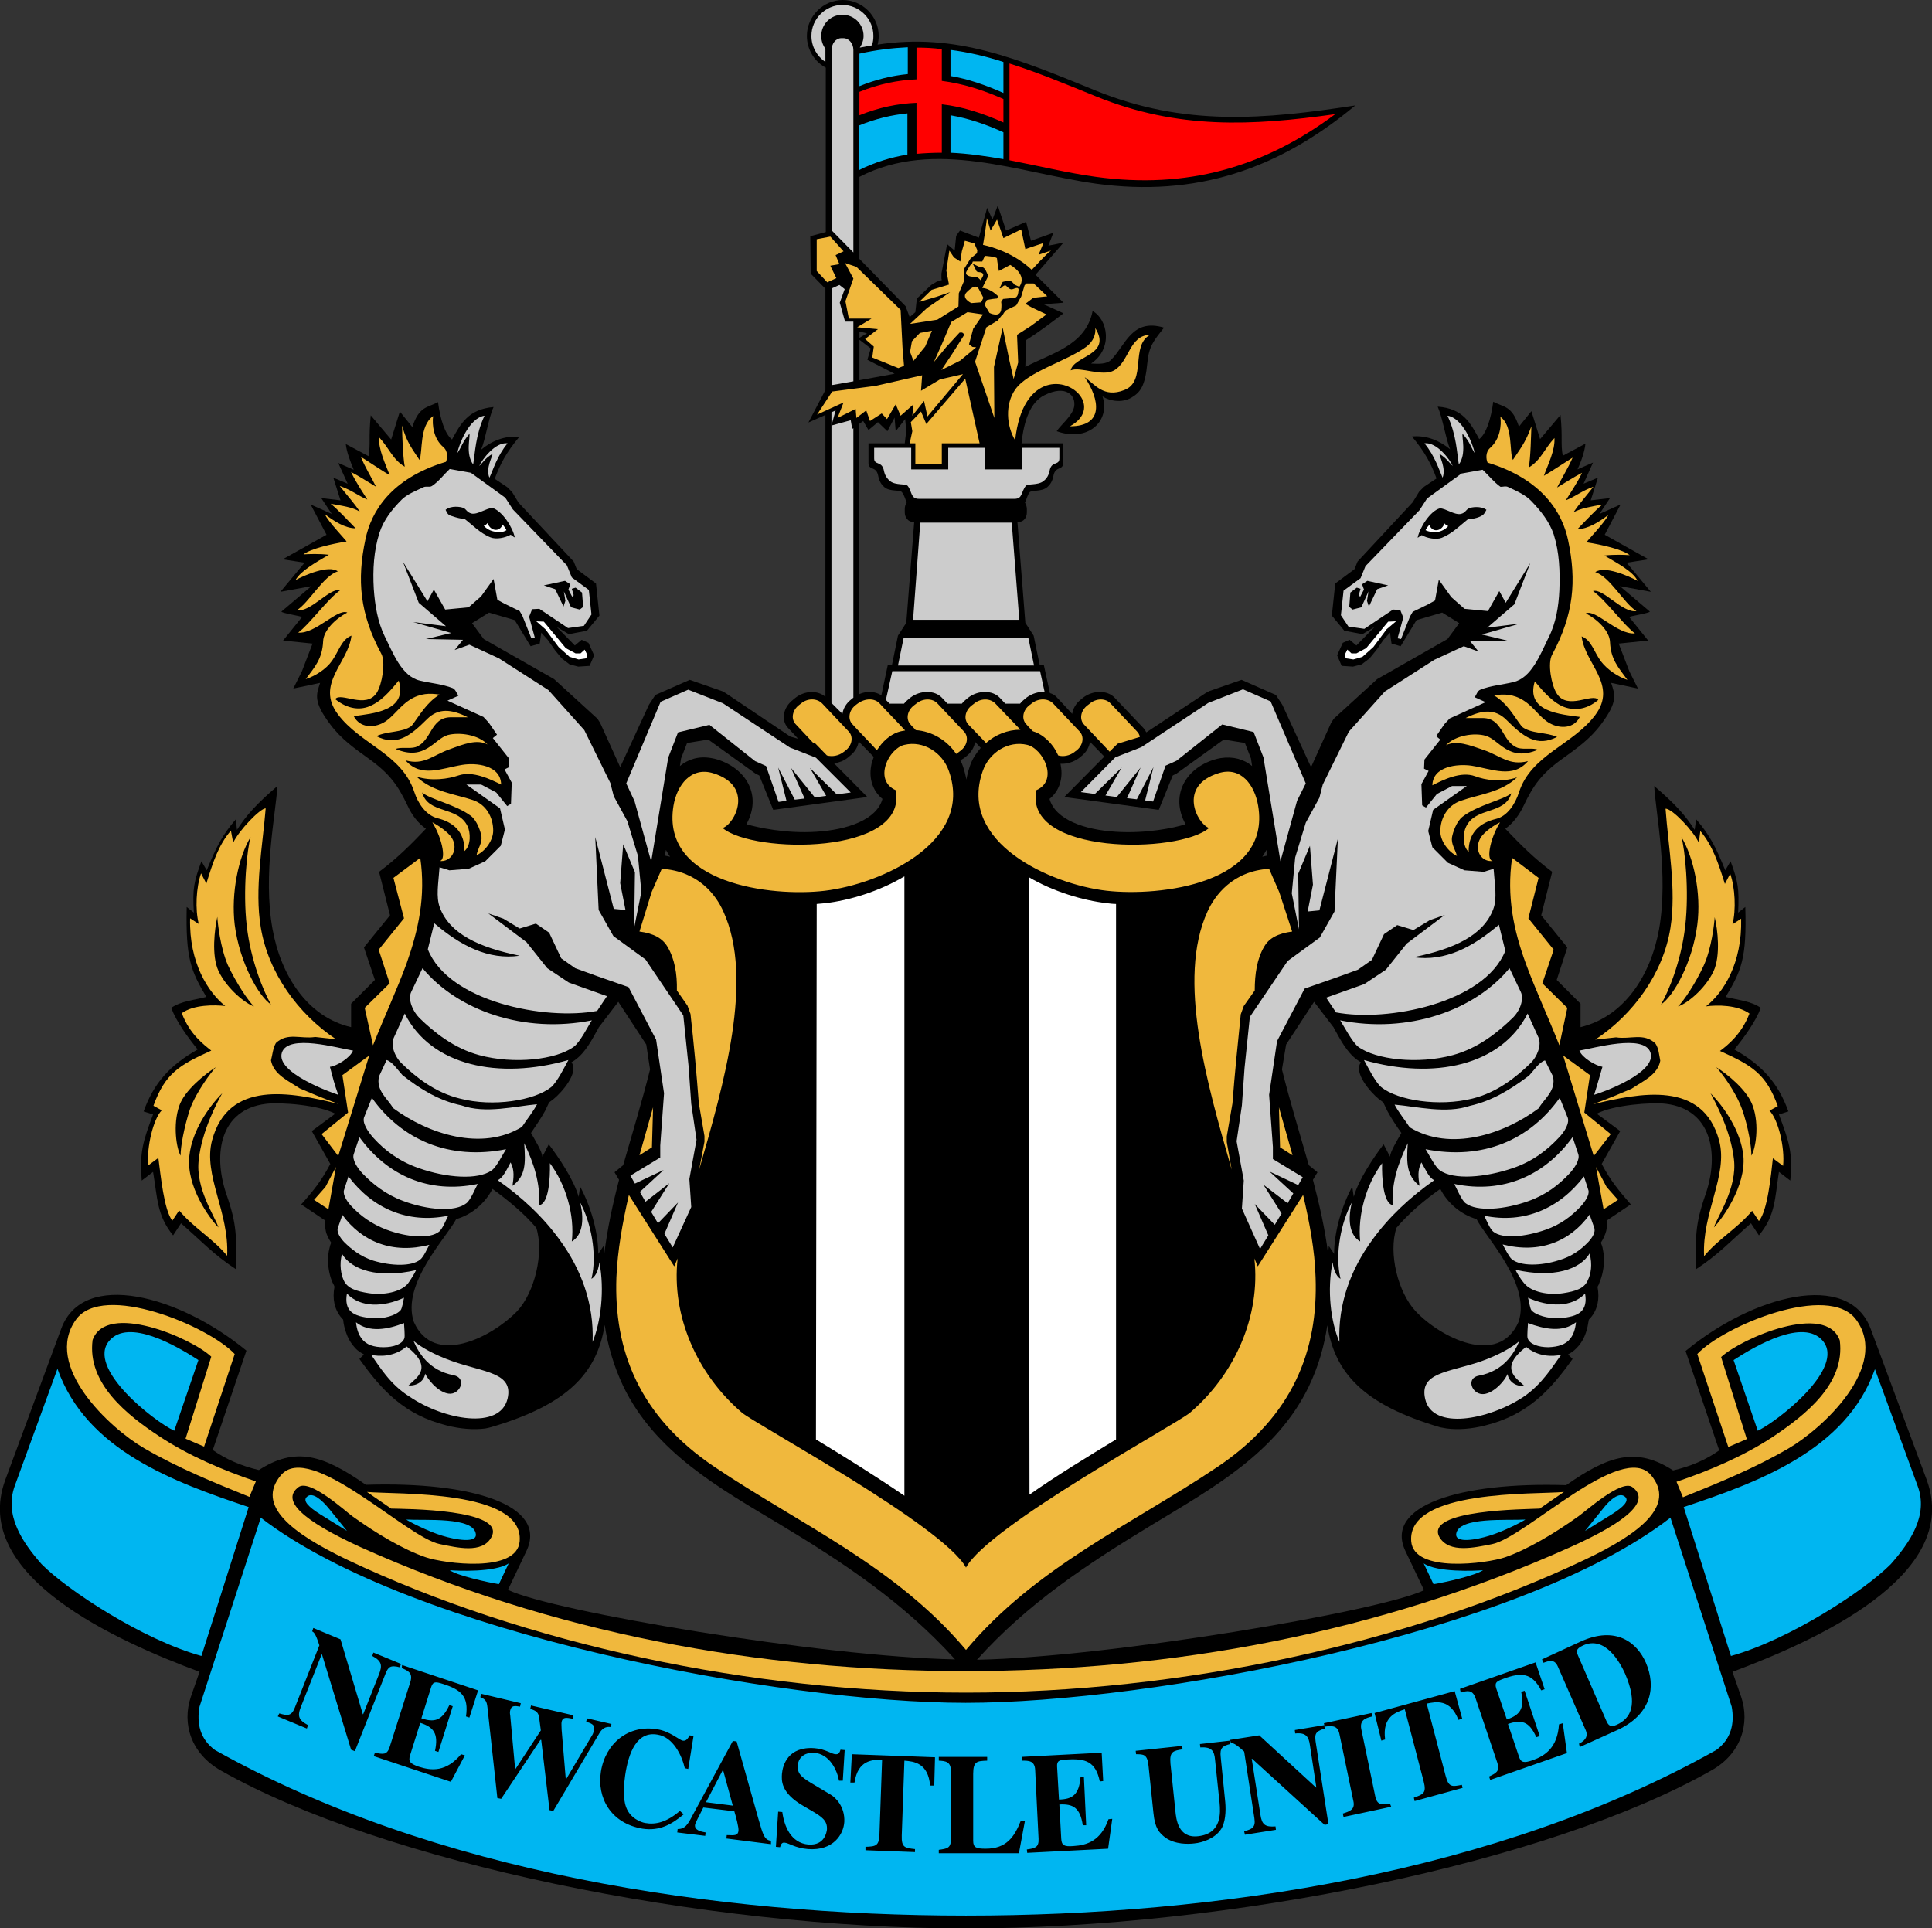 <?xml version="1.0" encoding="utf-8"?>
<!-- Generator: Adobe Illustrator 27.5.0, SVG Export Plug-In . SVG Version: 6.00 Build 0)  -->
<svg version="1.0" id="katman_1" xmlns="http://www.w3.org/2000/svg" xmlns:xlink="http://www.w3.org/1999/xlink" x="0px" y="0px"
	 viewBox="0 0 511.2 510.2" style="enable-background:new 0 0 511.2 510.2;" xml:space="preserve">
<rect x="0" y="0" width="511.2" height="510.2" fill="#333333" stroke="none"/>
<style type="text/css">
	.st0{fill-rule:evenodd;clip-rule:evenodd;}
	.st1{fill-rule:evenodd;clip-rule:evenodd;fill:#CCCCCC;}
	.st2{fill-rule:evenodd;clip-rule:evenodd;fill:#FFFFFF;}
	.st3{fill-rule:evenodd;clip-rule:evenodd;fill:#00B6F1;}
	.st4{fill-rule:evenodd;clip-rule:evenodd;fill:#F0B83D;}
	.st5{fill-rule:evenodd;clip-rule:evenodd;fill:#FF0000;}
</style>
<g>
	<path class="st0" d="M130.1,377.6c20.3-6,27.9-14.4,29.9-27c0.8,5.4,2.4,10.9,4.9,16.2c8.5,17.6,25.5,27,41.5,36.6
		c17.3,10.4,32.8,20.8,46.3,35.7c-35.4-0.7-106.6-12.7-118.3-18.4l4.9-10.3c5.7-12-14.1-18.4-42.5-17.5c-11.4-8-18.7-10.1-28.3-3.9
		c-4.7-1.1-8.8-2.9-12.2-5.3l8.9-26.3c-17.6-14.5-43.2-21.6-49-5.8L1.4,391.6c-9.4,25.6,30,42.8,51.4,50.8l-2.3,6.6
		c-2.4,7.1,0,15,7.9,19.5c42.8,24.3,127.4,41.8,197.2,41.8c69.8,0,154.4-17.5,197.2-41.8c7.9-4.4,10.3-12.4,7.9-19.5l-2.3-6.6
		c21.3-8,60.8-25.2,51.4-50.8L495,351.7c-5.8-15.8-31.4-8.8-49,5.8l8.9,26.3c-3.4,2.4-7.4,4.2-12.2,5.3c-9.6-6.2-16.9-4.1-28.3,3.9
		c-28.4-0.9-48.3,5.5-42.5,17.5l4.9,10.3c-11.8,5.6-83,17.7-118.3,18.4c13.4-14.9,29-25.2,46.3-35.7c16-9.7,33-19,41.5-36.6
		c2.6-5.4,4.1-10.8,4.9-16.2c2,12.6,9.5,21,29.9,27h0c0,0,0,0,0,0c0.5,0.1,1.1,0.2,1.7,0.3c3.1,0.4,6.7,0.1,10.2-0.8
		c11.2-2.8,17.2-9.3,23.1-17.6l-1.2-1.2c1.3-0.7,2-1.3,3-2.5l0,0c0.7-0.9,1.3-2,1.7-3.2c0.4-1.1,0.6-2.3,0.8-3.5
		c1.2-1.2,1.9-2.5,2.3-4.2c0.3-1.4,0.3-2.8,0-4.5c0.2-0.3,0.4-0.7,0.5-1.1l0,0c0.7-1.6,1.3-4,1.2-6.7c0-0.4-0.1-0.9-0.2-1.6
		c-0.1-0.6-0.2-1.2-0.4-1.7l-0.1-0.2h0c0,0,0,0,0,0l-0.1-0.4c0.6-0.9,1.1-2,1.4-3.1v0c0.1-0.6,0.2-1.1,0.2-1.6c0-0.4,0-0.7-0.1-1.1
		l6.4-4.3c-3.3-3.8-5.3-6.2-7.7-10.7l4.9-8.7l-6.2-4.6c4.3-2.3,14.5-3.1,18.4-2.6c11.9,1.5,14.1,13.1,10.4,23.9
		c-2.9,8.3-2.6,11.3-2.6,19.9c6.1-4,9.1-7.4,14.6-12.2l2.1,3.2c4.4-5.3,4.2-9.7,5.3-16.8l3,2.3c0.7-7.5-0.3-10.2-3-17.5l2.5-0.8
		c-2.7-7.5-6.9-12.2-14.3-16.4c2.6-3.2,5.6-7.3,7-11c-2.5-1.8-6.2-2.1-9.3-2.9c4.2-7,5.6-10.2,5.2-23.8l-1.9,1.5
		c0.3-6.3,0-8.2-2-13.6l-1.4,2.4c-2.5-6.1-4-9.2-7.7-13.5l-0.4,2.8c-2.4-3.8-5.3-7-10.7-11.6c0.4,7.2,3.8,23.4,1.3,37.8
		c-2.2,12.3-9.2,23.2-20.8,26l0-6.2l-6.3-6.3l2.8-8.6l-6.9-8.5l2.9-11.5c-4.7-3.5-8.4-7.2-12.4-11.4c2.1-1.5,3.7-3.7,4.8-6
		c2.6-5.5,4.8-8.6,10.4-12.6c3.6-2.6,7.2-5.1,10.1-9c4.6-6.1,3.7-7.9,2.7-11l7.1,1.5l-2.3-4.6l-2.8-7.3l7.8-0.8l-5-6.2
		c-0.3-0.2,5.8-1.1,5.4-1.5l-7.9-6.7l8.2,1.5l-6.4-7.7l5.8-0.9l-11.6-6.5l4.2-8l-5.6,2.5l2.8-4.2l-5.1,0.6l1.9-6l-3.8,1.6l2.5-5.6
		l-4.1,1.8c0.9-1.9,1.9-4.7,2.1-6.8l-6,3.2c-0.6-3.1,0-4.8-0.6-10.8l-5.4,6.4l-2.3-7.4l-3.3,4.1c-1.8-5.6-4-5.1-6.8-6.6
		c-0.6,4.7-1.9,8.5-3.7,9.9c-2.3-4.2-4.2-8.1-11-8.6c1.3,2.9,2.1,8.4,3.3,11.3c-2.6-2.2-6.2-3.8-10.1-3.4c3.5,4.2,5.1,7.3,6.5,11.1
		l-3.3,2.2l-1.3,1.3l-1.7,2.8l-14.6,15.7l-0.8,2l-5.1,3.8l-0.9,8.5l3.3,4l4.8,0.9l3.2-1.9l-4.8,4.9l-1.8-1.5l-1.8,0.8l-1.5,3.3
		l1.2,2.8l3,0.2l2.3-0.6l2.1-1.6l1.8-2.2l1.8-2.6l1.8-2l0.2,1.6l0.2,1.3l2.4,0.7l4.2-6.9l6.8-2l4.5,2.8l-3.1,4.2l-18.6,10.6
		l-11.5,10.5l-0.7,1.1l-5.3,11.7l-7.6-16.5l-1.7-2.6l-9.1-4l-8.6,3l-0.9,0.5l-15.7,10.4c-0.2-0.4-0.4-0.8-0.8-1.2l-7.6-8
		c-1.9-2-5.7-2-8.3,0l-0.6,0.5c-1.3,1-2.1,2.4-2.3,3.8l-4-4.3c-0.5-0.6-1.2-1-1.9-1.2l-1.6-7.4h-1.1l-1.6-7.8l-2.2-3.4l-2.1-26.7
		h0.4c1.2,0,2.1-1.1,2.1-2.5v-0.9c0-0.6-0.2-1.2-0.5-1.7c0.4-0.7,0.5-1.7,1.2-2.7c0.5-0.7,3.2-0.1,4.7-1.4c1.3-1.1,1.5-2.4,1.7-3.3
		c0.6-2.3,2.5-1.1,2.5-3.1v-5.2h-11c0.6-6.1,2.4-10.9,6-12.7c5.7-2.9,8.5,0,7.9,3.1c-0.5,2.4-3.6,4.8-4.6,6.4
		c8.3,3,14.3-2.7,12.1-9.3c0.3,0.5,4.3,2.4,7.7,0.4c2.3-1.4,3.6-2.9,4.2-9.3c0.4-4.3,1.7-5.8,4.4-9.2c-8.6-2.6-10.2,4.8-14.1,8.6
		c-1.2,1.1-3.2,1-5.2,0.9c5.9-4,4.4-11.7,0.4-13.9c-1.8,9.2-11.1,11.2-17.8,14.8l0.2-7.1c3.9-2.5,6.2-4.3,9.9-7.1l-5.3-2.4l5.3-0.4
		l-7.4-7.4l7.4-8.5l-4,0.8l1.3-3.4l-5.9,2.1l-1.3-5l-5.3,2.3l-2.2-6.6l-1.4,3.7l-1.4-3.1l-2.2,7.9L254,61l-1,1.4l-0.4,3.9l-2-1.7
		l-1.5,7.8l0,1.3l0.1,0.4l-1.3,0.4l-1.5,0.9l-3.8,3.6l-0.4,3.6l-1.5,1.3l-1.1-2.9l-12.2-12.5V46.8c19.9-10.3,42.5-1,62.6,1.8
		c26.3,3.6,48.2-3.7,68.6-20.7c-24.1,3.7-45.2,5.6-68.6-3.9c-20.6-8.4-37.1-15.4-57.8-12.2c0.2-0.7,0.3-1.5,0.3-2.3
		c0-5.2-4.3-9.5-9.5-9.5c-5.2,0-9.5,4.3-9.5,9.5c0,3.6,2,6.8,5,8.4v43.5l-4.1,1.1l0.1,9.9l3.9,4v26.8l-4.5,8.6l4.5-2v74.6
		c-2-1.8-5.5-1.7-8,0.3l-0.6,0.5c-2.6,2-3.2,5.4-1.3,7.4l2.7,2.9l-2.1-0.6L192,183.4l-0.9-0.5l-8.6-3l-9.1,4l-1.7,2.6l-7.6,16.5
		l-5.3-11.7l-0.7-1.1l-11.5-10.5l-18.6-10.6l-3.1-4.2l4.5-2.8l6.8,2l4.2,6.9l2.4-0.7l0.2-1.3l0.2-1.6l1.8,2l1.8,2.6l1.8,2.2l2.1,1.6
		l2.3,0.6l3-0.2l1.2-2.8l-1.5-3.3l-1.8-0.8l-1.8,1.5l-4.8-4.9l3.2,1.9l4.8-0.9l3.3-4l-0.9-8.5l-5.1-3.8l-0.8-2L137.2,133l-1.7-2.8
		l-1.3-1.3l-3.3-2.2c1.4-3.8,3-6.9,6.5-11.1c-3.9-0.4-7.5,1.2-10.1,3.4c1.2-2.9,2-8.5,3.3-11.3c-6.7,0.6-8.7,4.4-11,8.6
		c-1.8-1.4-3.1-5.2-3.7-9.9c-2.7,1.5-5,1-6.8,6.6l-3.3-4.1l-2.3,7.4l-5.4-6.4c-0.6,6,0,7.7-0.6,10.8l-6-3.2c0.2,2.1,1.3,4.9,2.1,6.8
		l-4.1-1.8L92,128l-3.8-1.6l1.9,6l-5.1-0.6l2.8,4.2l-5.6-2.5l4.2,8L74.8,148l5.8,0.9l-6.4,7.7l8.2-1.5l-7.9,6.7
		c-0.4,0.4,5.7,1.3,5.4,1.5l-5,6.2l7.8,0.8l-2.8,7.3l-2.3,4.6l7.1-1.5c-1,3.1-1.9,4.9,2.7,11c2.9,3.9,6.5,6.4,10.1,9
		c5.6,4,7.8,7.1,10.4,12.6c1.1,2.4,2.7,4.5,4.8,6c-4,4.2-7.7,7.9-12.4,11.4l2.9,11.5l-6.9,8.5l2.9,8.6l-6.3,6.3l0,6.2
		c-11.6-2.7-18.6-13.7-20.8-26c-2.6-14.4,0.9-30.6,1.3-37.8c-5.4,4.6-8.3,7.8-10.7,11.6l-0.3-2.8c-3.7,4.3-5.2,7.4-7.7,13.5
		l-1.4-2.4c-2,5.4-2.4,7.3-2,13.6l-1.9-1.5c-0.3,13.6,1.1,16.9,5.2,23.8c-3,0.8-6.8,1.1-9.3,2.9c1.4,3.7,4.4,7.8,7,11
		c-7.4,4.2-11.6,8.9-14.3,16.4l2.5,0.8c-2.7,7.2-3.6,10-3,17.5l3-2.3c1.2,7.1,1,11.5,5.3,16.8l2.1-3.2c5.5,4.8,8.5,8.2,14.6,12.2
		c0-8.6,0.3-11.6-2.6-19.9c-3.7-10.9-1.5-22.4,10.4-23.9c3.9-0.5,14.1,0.3,18.4,2.6l-6.2,4.6l4.9,8.7c-2.4,4.5-4.3,6.9-7.7,10.7
		l6.4,4.3c-0.1,0.4-0.1,0.7-0.1,1.1c0,0.5,0.1,1,0.2,1.6v0c0.2,1.1,0.8,2.1,1.4,3.1l-0.1,0.4c0,0,0,0,0,0h0l-0.1,0.2
		c-0.1,0.5-0.3,1.1-0.4,1.7c-0.1,0.7-0.2,1.3-0.2,1.6h0c-0.1,2.7,0.5,5.2,1.2,6.7l0,0c0.2,0.4,0.4,0.7,0.5,1.1
		c-0.3,1.6-0.3,3.1,0,4.5c0.4,1.7,1.2,3.1,2.3,4.2c0.1,1.2,0.4,2.4,0.8,3.5c0.4,1.2,1,2.3,1.7,3.2l0,0c1,1.3,1.7,1.8,3,2.5l-1.2,1.2
		c5.9,8.3,11.9,14.8,23.1,17.6c3.5,0.9,7.1,1.2,10.2,0.8C128.9,377.9,129.5,377.8,130.1,377.6C130.1,377.6,130.1,377.6,130.1,377.6
		L130.1,377.6L130.1,377.6z M239.4,117.3h-9.6v5.2c0,2,1.9,0.8,2.5,3.1c0.2,0.9,0.4,2.2,1.7,3.3c1.5,1.3,4.2,0.6,4.7,1.4
		c0.7,1,0.9,2,1.2,2.7c-0.3,0.4-0.5,1-0.5,1.7v0.9c0,1.4,1,2.5,2.1,2.5h0.4l-2.1,26.7l-2.2,3.4L236,176h-1.1l-1.7,8
		c-1.6-1.1-3.9-1.2-5.9-0.3v-71.5l1.1-0.8l1.4,2.4l2.5-2.1l2.5,2.4l1.9-3.6l0.3,3.6l2.5-3.2l0.3,3L239.4,117.3z M227.4,100.6V89.9
		l3,2.3l-0.9,3l7.2,3.7L227.4,100.6z M227.4,89.4v-1.7l2,0.5L227.4,89.4z M292.2,200.2l-10.6,10.7l25,3.4l3.7-9.1l1-0.5l12.5-9
		l5.6,0.9l1.6,4.1l0.3,2c-2.2-1.8-5-2.6-8.3-2.1c-0.5,0.1-1.1,0.2-1.7,0.4h0c-7.8,2.4-11.7,9.7-7.6,17.1c-3.1,1-10.4,2.5-18.4,2
		c-8.3-0.5-16.1-3.2-17.6-8.7c2.6-2.1,3.6-5.4,3-8.7c0-0.2-0.1-0.4-0.1-0.6c1.6,0.1,3.4-0.4,4.9-1.5l0.6-0.5c1.3-1,2.1-2.4,2.3-3.8
		L292.2,200.2z M259.5,197.9c-0.6,0.7-1.2,1.5-1.7,2.3c-0.5,0.8-0.9,1.7-1.2,2.6h0l0,0v0c-0.4,1.2-0.7,2.3-0.9,3.5
		c-0.2-1.1-0.5-2.3-0.9-3.5v0l0,0h0c-0.2-0.6-0.4-1.1-0.7-1.6c0.3-0.2,0.7-0.4,1-0.6l0.6-0.5c1.3-1,2.1-2.4,2.3-3.8L259.5,197.9z
		 M231.2,200.3c-0.3,0.8-0.6,1.6-0.7,2.4c-0.6,3.3,0.4,6.6,3,8.7c-1.5,5.5-9.3,8.2-17.6,8.7c-8,0.5-15.3-1.1-18.4-2
		c4.1-7.4,0.2-14.6-7.6-17.1h0c-0.6-0.2-1.1-0.3-1.7-0.4c-3.3-0.6-6.1,0.3-8.3,2.1l0.3-2l1.6-4.1l5.6-0.9l12.5,9l1,0.5l3.7,9.1
		l24.9-3.4l-8.8-8.9c1.2-0.2,2.5-0.6,3.6-1.5l0.6-0.5c1.3-1,2.1-2.4,2.3-3.8L231.2,200.3z M159.9,331.7c-0.1-0.7-0.1-1.3-0.2-2
		l-1.4,2.1c0-5.8-2-12.6-4.8-17.8l-0.4,2.7c-1.2-4.4-5.3-10.5-7.9-13.9l-1.7,3.3c0-1.3-2.1-4.7-3-6.3c1-1.5,2.8-4.1,3.7-5.8l1.1-2.3
		c0.4-0.3,0.8-0.6,1.2-0.9l0,0l0,0c2.1-1.7,6.8-7,4.7-9.7c3-1.7,4.8-4.8,6.5-7.9c0.4-0.7,0.7-1.2,0.7-1.3l5.2-6.8l7.4,11.3l1,6.6
		c-2.1,8.4-4.7,16.9-7.1,25.3l-0.1,0.1l-2.2,1.8l1.2,2C162.1,318.7,160.7,325.2,159.9,331.7L159.9,331.7z M175.9,226.4l0.3-1.5
		c0.3,0.6,0.7,1.2,1.1,1.8L175.9,226.4z M339.2,283c2.1,8.4,4.7,16.9,7.1,25.3l0.1,0.1l2.2,1.8l-1.2,2c1.7,6.5,3.2,13,4,19.5
		c0.1-0.6,0.1-1.3,0.2-2l1.4,2.1c0-5.8,2-12.6,4.8-17.8l0.4,2.7c1.2-4.4,5.3-10.5,7.9-13.9l1.7,3.3c0-1.3,2.1-4.7,3-6.3
		c-1.1-1.5-2.8-4.1-3.7-5.8l-1.1-2.3c-0.4-0.3-0.8-0.6-1.2-0.9l0,0l0,0c-2.1-1.7-6.8-7-4.7-9.7c-3-1.7-4.8-4.8-6.5-7.9
		c-0.4-0.7-0.7-1.2-0.7-1.3l-5.2-6.8l-7.4,11.3L339.2,283z M335.1,224.9c-0.3,0.6-0.7,1.2-1.1,1.8l1.3-0.3L335.1,224.9z
		 M401.8,349.8c-5.3,12-20.7,4.1-27.2-2.8c-4.7-5-7.3-15.4-5.1-22.1c3.3-3.9,7.5-7.4,11.6-10.3c1.9,3.8,5.5,6.8,9.6,8
		C392.9,327.2,405.2,339.7,401.8,349.8L401.8,349.8z M109.5,349.8c-3.4-10.1,8.9-22.6,11.2-27.2c4-1.1,7.7-4.2,9.6-8
		c4.1,3,8.3,6.4,11.6,10.3c2.1,6.6-0.4,17.1-5.1,22.1C130.2,353.8,114.8,361.8,109.5,349.8L109.5,349.8z M109.5,349.8"/>
	<path class="st1" d="M239.1,168.8h33l1.5,7.3h-36L239.1,168.8z M222.6,10.1h0.6c1.4,0,2.6,1.4,2.6,3.1v53.6l-5.7-5.8l0,0V13.2
		C220,11.5,221.2,10.1,222.6,10.1L222.6,10.1z M225.8,85v15.9l-5.7,1V76.3l2-0.9l1.4,1.1l-1.3,3.6l1.4,5H225.8z M225.8,113.3v71.3
		c0,0,0,0,0,0l-0.6,0.5c-1.3,1-2.1,2.4-2.3,3.8L220,186v-76.9l1.1-0.5l-1.1,4l5.1-1.4l0.4,2.3L225.8,113.3z M222.9,1.3
		c4.5,0,8.2,3.7,8.2,8.2c0,0.9-0.1,1.7-0.4,2.5c-1,0.2-2.1,0.4-3.2,0.6c0.6-0.9,1-2,1-3.1c0-3.1-2.5-5.6-5.6-5.6
		c-3.1,0-5.6,2.5-5.6,5.6c0,1.3,0.4,2.4,1.1,3.4v3.5c-2.2-1.5-3.7-4-3.7-6.9C214.7,5,218.4,1.3,222.9,1.3L222.9,1.3z M421.8,289.7
		c1-3.1,1.2-4.1,2.2-7.4c-1.8-0.3-5.4-2.4-6.1-4.3c3.8-0.6,17.1-4.5,18.8,0.5C438.5,283.9,423.7,289.2,421.8,289.7L421.8,289.7z
		 M112.1,128.9c0.7-0.3,1.6,0.1,2.2-0.3c1.8-1.2,3.1-3,4.7-4.5l5.6,1l9.1,6.6l2,3.1l14.3,14.8l1.3,3.2l4.5,3.3l0.7,6.5l-2,3
		l-4.2,0.6l-7.6-5.1l-1.9,0.1l-0.8,2l1.5,5.5l-0.9,0.2l-2.4-6l-0.7-1.2l-4.1-2l-1.8-1l-1-5.5l-3.3,4.6l-3.3,2.9l-6.2,0.6l-3-5.3
		l-1.7,3.1l-6.5-10.5l4.2,10.9l7.2,6.2l-8.7-1.1l10.1,2.9l-6.7,1.6l9.8,0.2l-2.2,2.7l3.9-1.4l7.8,3.6l13.1,8.4l9.5,10.6l6.9,14
		l0.9,3.5l3.6,6.6l2.8,9.2l0.9,9.5l-1.9,9.5l0.2-14.7l-3.1-7.4l-0.8,10.3l1.4,7.1l-3.1-0.3l-2.3-8.9l-2.6-10.1l0.9,19.3l3.9,6.9
		l8.5,6.2l10,14.8l1.4,13.5l0.7,9.9l1.4,9.5l-1.9,10.4l0.5,7.4l-4.9,10.7l-2.2-3.6l3.6-8.3l-5.3,5.5l-1.8-3l4.8-7.6l-6.3,4.9
		l-1.5-2.6l6.3-5.8l-7.6,3.6l-1.2-2.1l7.9-4.8l0-3.2l1-13.8l-2.1-14.2l-7.3-13.9l-8.3-2.9l-5.8-2.1l-3.7-2.6l-3.2-6.8l-3.5-2.4
		l-4.3,1.3l-4.3-2.6l-4-1.4l10.1,7.6l5.5,6.9l5.7,3.8l10.1,3.6l-2.6,3.9c-13.7,2.6-39.3-2.4-44.8-16.3l1.7-6.9
		c6.9,5.9,14.3,9.8,22.6,8.6c-10.8-2.2-18.5-5.8-21.1-12.7c-1.1-2.9-0.4-6.4-0.1-10.7l2.6,0.8l5.1-0.4l4.4-2l4.1-4.1l1.1-4.3
		l-1.3-5.6l-8.9-6.3h3.9l4,2.1l2.9,3.6l1-0.6l0.2-5.6l-1.9-3.5l1.2-0.6l-0.1-2.4l-4.2-5.3l1.1-0.9l-2.2-3.2l-1.4-1.5l-9.5-4.3
		l2.9-1.3c-0.5-0.7-0.8-1.7-1.5-2c-2.8-1.1-5.8-1.3-8.7-2c-4.8-1.1-7.1-7.3-9.3-11.7c-1.9-3.9-2.6-8.3-2.9-12.6
		c-0.3-5,0-10.1,1.5-14.8c1.1-3.4,3.4-6.3,5.9-8.8C107.7,130.8,110,129.9,112.1,128.9L112.1,128.9z M98.2,358.5
		c2.1,0.5,6.1,0.6,9.4-2.2c7.2,5.6,2.7,8.2,0.5,10.3c2,0.2,4.1-1,4.4-3.1c1.4,2.7,4.4,5.4,6.7,5.3c2.7-0.1,4.3-4.2,0.8-4.9
		c-6.4-1.2-9.2-5.8-10.6-9.1c2,1.7,5.5,3.7,10.3,5.4c8.5,3,16.2,3,14.6,9.9c-2,8.4-16.9,5.6-25.9-0.5
		C103.1,366.3,100.3,361.4,98.2,358.5L98.2,358.5z M106.3,281.4c-1.9-1.8-3-4.9-2.1-6.8l2.9-6.4c6.9,13.8,24.8,17.6,43.3,12.3
		c-0.9,1.6-3,5.9-4.6,7.2c-4.4,3.5-15.3,5.3-24.1,3C115.1,289.1,110,285,106.3,281.4L106.3,281.4z M100.3,284.8l2-4.3
		c1.6,0.5,2.9,2.6,4.2,4c4.8,3.8,9.8,6.8,15.6,8c6.4,2.3,14.2,0.2,20-0.3c-1.1,2.1-2.7,4-4,6c-10.6,6.5-24.8,1.9-34.1-5
		C102.6,290.7,99.4,288.6,100.3,284.8L100.3,284.8z M98.8,301.1c-1.5-1.7-3.1-4.1-2.4-5.6l2-5c7.9,11.1,20.4,16.6,35.5,13.6
		c-0.8,1.2-2.5,4.7-3.8,5.6c-3.6,2.6-12,2-19.3-0.6C105.6,307.3,101.8,304.4,98.8,301.1L98.8,301.1z M95.9,310.5
		c-1.4-1.5-2.8-3.7-2.3-5.1l1.5-4.5c7.3,10.1,18.3,15.1,31.3,12.4c-0.6,1.1-1.9,4.3-3,5.1c-3,2.4-10.3,1.8-16.7-0.6
		C102.1,316.1,98.7,313.4,95.9,310.5L95.9,310.5z M93.1,319.3c-1.2-1.2-2.4-3.1-2.1-4.3l1.2-3.7c6.3,8.4,15.6,12.6,26.4,10.4
		c-0.5,0.9-1.5,3.5-2.4,4.2c-2.5,2-8.5,1.5-13.9-0.5C98.3,323.9,95.4,321.7,93.1,319.3L93.1,319.3z M91,328.6c-1-1.1-2-2.6-1.6-3.7
		l1.2-3.4c5.2,7.1,13.3,10.4,23,7.9c-0.5,0.9-1.5,3.2-2.4,3.9c-2.3,1.9-7.7,1.7-12.4,0.3C95.4,332.5,93,330.6,91,328.6L91,328.6z
		 M97.6,342.2c-3.2-0.5-5.7-1.2-6.7-3.5c-0.6-1.4-1.2-4-0.4-6.9c2.5,4.2,9.5,6.6,19.6,4.3c-0.4,0.9-1.6,2.8-2.2,3.6
		C106,341.9,101.5,342.8,97.6,342.2L97.6,342.2z M98.5,348.8c-2.6-0.2-4.5-0.7-5.6-1.7c-1.1-1-1.5-2.6-1.1-4.8
		c3.6,3.8,9.7,3.6,15.1,1.1c-0.1,0.5-0.5,2.9-0.9,3.3C104.9,348,101.6,349.1,98.5,348.8L98.5,348.8z M101.5,356.5
		c-2.5,0-4.6-0.6-5.8-2.3c-0.8-1-1.3-2.4-1.5-4.3c3.5,2.8,8.4,1.9,12.7,0.2c0,0.6,0.3,3.4,0.1,4
		C106.5,355.7,104.1,356.5,101.5,356.5L101.5,356.5z M135.6,313.8c3.5-2.6,3.5-5.9,3.1-11.3c2.7,5.6,4.2,10.6,4,16.4
		c2.5-0.4,2.9-7.1,2.8-11.1c4.2,5.6,6.6,13.7,5.8,20.7c2.5-1.4,3.5-5.1,2.2-10.3c2.8,5.1,4.6,13.6,3,20.2c1.4-0.8,1.9-2.9,2.1-4.4
		c1.4,7.4,0.4,15.7-1.8,21.1c0.4-10.1-3-19.2-8.7-27c-4.4-6.1-10.1-11.4-16.4-15.8c1.5-0.7,2.4-2.9,3.4-4.7
		C136.2,309.6,135.9,311.7,135.6,313.8L135.6,313.8z M111,269.4c-1.9-1.9-3.1-5-2.2-6.9l3-6.3c9.3,11.2,26.8,17.4,44.8,13.8
		c-1,1.5-3.1,5.8-4.8,7c-4.6,3.4-15.8,4.7-25,2.2C120.1,277.4,114.8,273.1,111,269.4L111,269.4z M121,119.9c0.4-2.2,3.1-9.3,7.2-9.9
		c-2.4,5.1-2.5,10-3,12.9c-2.1-2.8-0.7-7.4-1-8.1C122.3,117,122.1,118.4,121,119.9L121,119.9z M126.8,123.3c0.7-1.6,4.2-6.4,7.5-6
		c-2.8,3.4-3.8,7-4.8,9.1c-1.1-2.5,0.9-5.7,0.8-6.3C128.3,121.3,127.9,122.3,126.8,123.3L126.8,123.3z M117.9,134.9
		c1.5-1.2,4-0.8,4.7-0.5c0.8,0.3,0.9,1.2,2.2,1.5c1.6,0.3,3.8-1.4,5.5-1.5c2.6,0.8,5.4,5.2,5.9,7.8c-0.4-0.1-0.6-0.5-1.1-0.7
		c-1.4,0.8-3.8,1.3-5.3,0.7c-2.8-1.1-5-3.5-6.9-4.9c-0.8,0-2.1-0.3-3.2-0.7C118.5,136.3,118.4,135.9,117.9,134.9L117.9,134.9z
		 M143.9,154.9l5.6-1.2l1.4,0.9l-0.5,1.4l1,1.9l0.4-0.4l-0.5-1.7l1-0.3l1.7,1.3l0.3,3.8l-0.9,0.7l-2.3-0.6l-1.9-4.2l0.4,2.5
		l-0.5,1.5l-2.2-4.6L143.9,154.9z M165.7,207.3l9.1-21.6l7.3-3.2l9.2,3.6l17.7,11.7l6.9,2.7l9.2,9.2l-3.7,0.5l-7.1-7l4.3,7.4l-3,0.4
		l-6.3-7.8l3.6,8.1l-2.6,0.3l-4.4-8.5l2.2,8.8l-2.1,0.3l-3.3-9.5l-2.9-1.3l-12.1-9.6l-8.3,2l-2.6,6.7l-4.5,27.5l-4.4-16L165.7,207.3
		z M89.5,289.7c-1.9-0.6-16.7-5.9-14.9-11.2c1.7-5,15-1.1,18.8-0.5c-0.7,1.9-4.3,4.1-6.1,4.3C88.2,285.7,88.4,286.6,89.5,289.7
		L89.5,289.7z M345.5,207.3l-2.3,4.6l-4.4,16l-4.5-27.5l-2.6-6.7l-8.3-2l-12.1,9.6l-2.9,1.3l-3.3,9.5l-2.1-0.3l2.2-8.8l-4.4,8.5
		l-2.6-0.3l3.6-8.1l-6.3,7.8l-3-0.4l4.3-7.4l-7.1,7l-3.7-0.5l9.1-9.2l6.9-2.7l17.7-11.7l9.2-3.6l7.3,3.2L345.5,207.3z M367.3,154.9
		l-2.9,1l-2.2,4.6l-0.5-1.5l0.4-2.5l-1.9,4.2l-2.3,0.6l-0.9-0.7l0.3-3.8l1.7-1.3l1,0.3l-0.5,1.7l0.4,0.4l1-1.9l-0.5-1.4l1.4-0.9
		L367.3,154.9z M393.3,134.9c-0.5,0.9-0.6,1.3-1.7,1.8c-1.1,0.5-2.5,0.7-3.2,0.7c-1.8,1.4-4.1,3.8-6.9,4.9c-1.5,0.6-4,0.1-5.3-0.7
		c-0.5,0.2-0.7,0.5-1.1,0.7c0.5-2.6,3.3-7.1,5.9-7.8c1.7,0.1,3.8,1.8,5.5,1.5c1.3-0.3,1.3-1.1,2.2-1.5
		C389.3,134.2,391.8,133.8,393.3,134.9L393.3,134.9z M384.4,123.3c-1.1-1-1.5-1.9-3.5-3.2c-0.1,0.6,1.8,3.8,0.8,6.3
		c-0.9-2-2-5.7-4.8-9.1C380.2,116.9,383.7,121.7,384.4,123.3L384.4,123.3z M390.2,119.9c-1-1.5-1.2-2.9-3.2-5.1
		c-0.3,0.7,1.1,5.3-1,8.1c-0.5-2.9-0.6-7.8-3-12.9C387.1,110.6,389.8,117.7,390.2,119.9L390.2,119.9z M400.2,269.4
		c-3.8,3.7-9.1,8-15.8,9.8c-9.2,2.5-20.4,1.2-25-2.2c-1.6-1.2-3.8-5.5-4.8-7c18,3.6,35.6-2.6,44.8-13.8l3,6.3
		C403.3,264.4,402.2,267.5,400.2,269.4L400.2,269.4z M375.6,313.8c-0.3-2.1-0.6-4.2,0.5-6.2c1.1,1.8,1.9,4,3.4,4.7
		c-6.3,4.4-12,9.7-16.4,15.8c-5.7,7.8-9.1,16.9-8.7,27c-2.3-5.4-3.3-13.7-1.8-21.1c0.2,1.5,0.8,3.7,2.1,4.4
		c-1.6-6.6,0.2-15.1,3-20.2c-1.3,5.2-0.3,8.9,2.2,10.3c-0.7-7,1.6-15.1,5.8-20.7c-0.1,3.9,0.3,10.6,2.8,11.1
		c-0.3-5.8,1.3-10.8,4-16.4C372.1,307.8,372.2,311.1,375.6,313.8L375.6,313.8z M409.7,356.5c-2.6,0-5-0.8-5.5-2.4
		c-0.2-0.6,0.1-3.4,0.1-4c4.3,1.6,9.1,2.6,12.7-0.2c-0.2,1.9-0.7,3.3-1.5,4.3C414.3,355.8,412.3,356.4,409.7,356.5L409.7,356.5z
		 M412.7,348.8c-3.1,0.2-6.4-0.8-7.5-2.1c-0.4-0.5-0.7-2.8-0.9-3.3c5.5,2.5,11.6,2.6,15.1-1.1c0.4,2.2,0,3.8-1.1,4.8
		C417.2,348.1,415.4,348.6,412.7,348.8L412.7,348.8z M413.6,342.2c-3.9,0.6-8.4-0.3-10.3-2.6c-0.7-0.8-1.9-2.6-2.3-3.6
		c10.1,2.3,17.1-0.1,19.6-4.3c0.8,2.9,0.3,5.5-0.4,6.9C419.3,341,416.8,341.7,413.6,342.2L413.6,342.2z M420.3,328.6
		c-2,2.1-4.4,3.9-7.9,4.9c-4.7,1.5-10.1,1.6-12.4-0.3c-0.8-0.7-1.9-3-2.4-3.9c9.7,2.5,17.8-0.7,23-7.9l1.2,3.4
		C422.3,326,421.3,327.5,420.3,328.6L420.3,328.6z M418.2,319.3c-2.4,2.5-5.2,4.7-9.2,6.1c-5.4,1.9-11.5,2.5-13.9,0.5
		c-0.9-0.7-1.9-3.3-2.4-4.2c10.7,2.2,20-2,26.4-10.4l1.2,3.7C420.6,316.2,419.4,318,418.2,319.3L418.2,319.3z M415.3,310.5
		c-2.8,3-6.1,5.6-10.8,7.3c-6.4,2.3-13.7,2.9-16.7,0.6c-1.1-0.8-2.4-4-3-5.1c13,2.7,24-2.3,31.3-12.4l1.5,4.5
		C418.1,306.8,416.7,309,415.3,310.5L415.3,310.5z M412.4,301.1c-3,3.2-6.8,6.2-12.1,8c-7.3,2.5-15.7,3.2-19.3,0.6
		c-1.3-0.9-3-4.4-3.8-5.6c15.2,3,27.6-2.5,35.5-13.6l2,5C415.5,297,414,299.5,412.4,301.1L412.4,301.1z M410.9,284.8
		c0.9,3.8-2.3,5.9-3.8,8.5c-9.3,6.9-23.4,11.5-34.1,5c-1.3-2-2.9-3.9-4-6c5.9,0.5,13.6,2.5,20,0.3c5.8-1.3,10.7-4.3,15.6-8
		c1.3-1.4,2.6-3.5,4.2-4L410.9,284.8z M404.9,281.4c-3.7,3.6-8.8,7.7-15.3,9.3c-8.9,2.2-19.7,0.5-24.1-3c-1.6-1.3-3.7-5.6-4.6-7.2
		c18.5,5.3,36.3,1.5,43.3-12.3l2.9,6.4C407.9,276.5,406.8,279.6,404.9,281.4L404.9,281.4z M413.1,358.5c-2.2,2.9-5,7.8-10.1,11.2
		c-9.1,6-24,8.9-25.9,0.5c-1.6-7,6-7,14.6-9.9c4.8-1.7,8.3-3.7,10.3-5.4c-1.4,3.3-4.2,7.9-10.6,9.1c-3.6,0.6-2,4.8,0.8,4.9
		c2.3,0.1,5.4-2.6,6.7-5.3c0.3,2.1,2.4,3.4,4.4,3.1c-2.2-2.1-6.7-4.7,0.5-10.3C407,359.1,410.9,359,413.1,358.5L413.1,358.5z
		 M399.1,128.9c2.1,1,4.5,2,6.1,3.7c2.5,2.6,4.8,5.5,5.9,8.8c1.5,4.7,1.7,9.8,1.5,14.8c-0.2,4.3-0.9,8.7-2.9,12.6
		c-2.2,4.5-4.5,10.6-9.3,11.7c-2.9,0.7-5.9,0.9-8.7,2c-0.8,0.3-1,1.3-1.5,2l2.9,1.3l-9.5,4.3l-1.4,1.5l-2.2,3.2l1.1,0.9l-4.2,5.3
		l-0.1,2.4l1.2,0.6l-1.9,3.5l0.2,5.6l1,0.6l2.9-3.6l4-2.1h3.9l-8.9,6.3l-1.3,5.6l1.1,4.3l4.1,4.1l4.4,2l5.1,0.4l2.6-0.8
		c0.3,4.3,1,7.8-0.1,10.7c-2.6,6.9-10.3,10.5-21.1,12.7c8.4,1.2,15.7-2.7,22.6-8.6l1.7,6.9c-5.5,13.8-31.1,18.9-44.8,16.3l-2.6-3.9
		l10.1-3.6l5.7-3.8l5.5-6.9l10.1-7.6l-4,1.4l-4.3,2.6l-4.3-1.3l-3.5,2.4l-3.2,6.8l-3.7,2.6l-5.8,2.1l-8.3,2.9l-7.3,13.9l-2.1,14.2
		l1,13.8l0,3.2l7.9,4.8l-1.2,2.1l-7.6-3.6l6.3,5.8l-1.5,2.6l-6.4-4.9l4.8,7.6l-1.8,3l-5.3-5.5l3.6,8.3l-2.2,3.6l-4.8-10.7l0.5-7.4
		l-1.9-10.4l1.4-9.5l0.7-9.9l1.4-13.5l10-14.8l8.5-6.2l3.9-6.9l0.9-19.3l-2.6,10.1l-2.3,8.9l-3.1,0.3l1.4-7.1l-0.8-10.3l-3.1,7.4
		l0.2,14.7l-1.9-9.5l0.9-9.5l2.8-9.2l3.6-6.6l0.9-3.5l6.9-14l9.5-10.6l13.1-8.4l7.8-3.6l3.9,1.4l-2.2-2.7l9.8-0.2l-6.7-1.6l10.1-2.9
		l-8.7,1.1l7.2-6.2l4.2-10.9l-6.5,10.5l-1.7-3.1l-3,5.3l-6.2-0.6L384,158l-3.3-4.6l-1,5.5l-1.8,1l-4.1,2l-0.7,1.2l-2.4,6l-0.9-0.2
		l1.5-5.5l-0.8-2l-1.9-0.1l-7.6,5.1l-4.2-0.6l-2-3l0.7-6.5l4.5-3.3l1.3-3.2l14.3-14.8l2-3.1l9.1-6.6l5.6-1c1.6,1.5,2.9,3.2,4.7,4.5
		C397.5,128.9,398.4,128.5,399.1,128.9L399.1,128.9z M236.1,177.6h39.1l1.2,5.5c-1.6-0.1-3.3,0.4-4.8,1.5l-0.6,0.5
		c-0.4,0.3-0.8,0.7-1.1,1.1H266l-1.5-1.6c-1.9-2-5.7-2-8.3,0l-0.6,0.5c-0.4,0.3-0.8,0.7-1.1,1.1h-3.8l-1.5-1.6c-1.9-2-5.7-2-8.3,0
		l-0.6,0.5c-0.4,0.3-0.8,0.7-1.1,1.1h-3.8l-1-1L236.1,177.6z M243.2,132c-2.3,0-1.8-1.8-3-3.4c-0.5-0.7-3.2-0.1-4.7-1.3
		c-1.3-1.1-1.5-2.2-1.7-3.1c-0.6-2.2-2.5-1.1-2.5-2.9v-2.8h9.8v5.7h9.8v-5.7h9.8v5.7h9.8v-5.7h9.8v2.8c0,1.9-1.9,0.7-2.5,2.9
		c-0.2,0.9-0.4,2.1-1.7,3.1c-1.5,1.2-4.2,0.6-4.7,1.3c-1.3,1.7-0.8,3.4-3,3.4H243.2z M243.5,138.3h24.2l2,25.7h-28.1L243.5,138.3z
		 M243.5,138.3"/>
	<path class="st2" d="M369.4,164.4l-2.5,2.1l-3.5,4.7l-2.9,2.6l-2.4,0.7l-2-0.3l-0.3-0.9l0.7-1.4l1.1,1l1.3,0l2.6-1.4l5.8-7
		L369.4,164.4z M239.3,231.9v163.9c-7.3-5-15.8-10.3-23.4-14.9l0.2-141.7c0.8-0.1,1.5-0.1,2.2-0.2
		C224.6,238.3,232.6,235.9,239.3,231.9L239.3,231.9z M295.3,239.2v141.7c-7.4,4.5-15.8,9.6-22.9,14.6l-0.2-163.4
		c6.6,3.9,14.5,6.2,20.7,6.9C293.7,239.1,294.5,239.2,295.3,239.2L295.3,239.2z M134,140.3c-0.2-0.5-0.6-1-1-1.5
		c0,0-0.5,1.5-1.9,1.4c-1.6-0.1-2.1-1.8-2.1-1.8c-0.2,0.3-0.7,0.7-1,0.7c0.7,0.8,1.7,1.4,3,1.6C132.1,141,133.2,140.8,134,140.3
		L134,140.3z M141.9,164.4l2,0.1l5.8,7l2.6,1.4l1.3,0l1.1-1l0.7,1.4l-0.3,0.9l-2,0.3l-2.4-0.7l-2.9-2.6l-3.5-4.7L141.9,164.4z
		 M377.2,140.3c0.8,0.4,1.9,0.6,3,0.5c1.3-0.2,2.3-0.8,3-1.6c-0.3-0.1-0.8-0.4-1-0.7c0,0-0.5,1.7-2.1,1.8c-1.4,0.1-1.9-1.4-1.9-1.4
		C377.8,139.3,377.4,139.8,377.2,140.3L377.2,140.3z M377.2,140.3"/>
	<path class="st3" d="M255.6,506.9c66.3,0,140.7-11.3,198.5-43.8c4-2.9,4.9-7.1,4.1-11.5l-16.2-50c-39.8,30.9-138,49-186.5,49
		c-48.5,0-146.6-18.2-186.5-49l-16.2,50c-0.8,4.4,0.1,8.6,4.1,11.5C114.9,495.6,189.3,506.9,255.6,506.9L255.6,506.9z M134.6,413.7
		c-3.6,2.4-13.6,2-15.6,1.8c1.9,1.4,9.9,3.2,13,3.7L134.6,413.7z M385.3,405.9c-0.3,2.6,5.5,1.5,8.7,0.5c4-1.2,9.1-3.9,9.6-4.3
		C398.8,402.4,385.9,401.3,385.3,405.9L385.3,405.9z M376.7,413.7l2.6,5.5c3.2-0.5,11.1-2.3,13.1-3.7
		C390.2,415.7,380.2,416.1,376.7,413.7L376.7,413.7z M458.7,359.9l6.4,18.7c5.4-2.6,23.3-16.6,17.2-23.8
		C477.2,348.8,464.7,356,458.7,359.9L458.7,359.9z M445.5,398.8l12.5,39.4c15.5-4.3,35.5-17.4,42.3-24.3c5.1-5.8,10-12.9,7.1-20.7
		l-11.3-30.9C488.5,383.8,465.2,392.2,445.5,398.8L445.5,398.8z M419.4,405.1l7.1-4.4c3-1.9,4.8-3.6,3.4-4.7
		c-1.5-1.2-3.9,0.8-5.9,3.4L419.4,405.1z M125.9,405.9c-0.6-4.6-13.5-3.5-18.4-3.8c0.5,0.4,5.6,3.1,9.6,4.3
		C120.4,407.4,126.3,408.5,125.9,405.9L125.9,405.9z M91.8,405.1l-4.6-5.7c-2.1-2.6-4.5-4.6-5.9-3.4c-1.4,1.1,0.4,2.8,3.4,4.7
		L91.8,405.1z M65.8,398.8c-19.7-6.6-43-15-50.6-36.6L3.9,393.2c-2.8,7.8,2,14.9,7.1,20.7c6.8,6.9,26.8,20,42.3,24.3L65.8,398.8z
		 M52.5,359.9c-6-3.9-18.5-11.1-23.6-5.1c-6.1,7.2,11.7,21.2,17.2,23.8L52.5,359.9z M193.9,477.8l-2.6-9.5l-4.5,8.6L193.9,477.8z
		 M425,455.3c0.6,1.4,1.2,1.8,2.8,1.1c3.7-1.7,5.7-5.3,2.2-13.5c-1.4-3.1-5.3-10.1-11.1-7.5c-2.2,1-1.7,1.8-1.4,2.6L425,455.3z
		 M73.9,453.4c2.1,0.6,3.2,0.8,4.1-1.5l6.5-16.5c-1-3.2-1.5-3.5-1.9-3.7l0.3-0.9l7.2,3l5.9,19.8l0.1,0l4.2-10.6
		c0.8-2.1,0.9-3.4-1.8-4.8l0.3-0.9l7.3,3l-0.3,0.9c-2.6-0.7-3.1,0-3.8,1.7l-8.1,20.5l-1-0.4l-7.7-25.2l-0.1,0l-5.5,13.9
		c-1,2.5-0.5,3.5,1.9,4.8l-0.3,0.9l-7.7-3.2L73.9,453.4z M417.8,461.4c2.1-1,2.3-2.3,1.8-3.5l-7.4-16.9c-0.9-2.1-2.4-1.5-3.8-1
		l-0.4-0.9l10.2-4.7c9.4-4.3,15,0.3,17.3,5.6c2.7,6.3,1.5,13.3-6.9,17.5l-10.6,4.8L417.8,461.4z M386.3,446.9l20-7l2.4,7.1l-0.9,0.3
		c-2.5-4.7-5.3-4.8-9.9-3.1c-1.9,0.7-2.5,1-2,2.6l2.8,8.2c3.3-1.1,4.8-2.7,3.8-7.3l0.9-0.3l4,12l-0.9,0.3c-1.9-4.3-4-4.7-7.5-3.5
		l2.9,8.6c0.5,1.6,1.3,1.8,3.6,1c3.4-1.2,6.6-3.4,7-9.5l1-0.3l1.1,7.9l-20.3,7.1l-0.3-0.9c1.9-0.9,2.9-1.4,2.2-3.6l-5.8-17.2
		c-0.8-2.3-2.3-1.9-3.9-1.4L386.3,446.9z M387,473.1l-12.7,3.5l-0.2-0.9c2.5-0.9,3.4-1.2,2.6-4.3l-5-19.1c-2.4,0.8-6,2-5.2,8l-1,0.3
		l-1.8-7.3l21.2-5.8l2,7.3l-1,0.3c-2.2-5.6-5.9-4.8-8.4-4.3l5,19.1c0.8,3.1,1.7,2.9,4.3,2.4L387,473.1z M368.1,478.1l-12.6,2.7
		l-0.2-0.9c1.9-0.6,3.3-1.1,2.8-3.3l-3.7-17.8c-0.5-2.4-2.2-2.1-3.9-1.9l-0.2-0.9l12.6-2.7l0.2,0.9c-1.7,0.4-3.4,0.9-2.9,3.4
		l3.7,17.8c0.5,2.4,1.9,2.2,3.9,1.9L368.1,478.1z M329.2,484.6c2.1-0.6,3.1-1,2.7-3.5l-2.7-17.6c-2.4-2.2-3-2.3-3.5-2.2l-0.2-0.9
		l7.7-1.2l15,13.8l0.1,0l-1.7-11.2c-0.3-2.2-1-3.4-3.9-3.1l-0.1-0.9l7.8-1.3l0.1,0.9c-2.6,0.8-2.6,1.6-2.4,3.4l3.4,21.9l-1,0.2
		l-19.2-17.5l-0.1,0l2.3,14.8c0.4,2.7,1.3,3.3,4,3.1l0.1,0.9l-8.2,1.3L329.2,484.6z M325.5,461.5c-2,0.5-2.8,1-2.5,3.5l1.2,11.9
		c0.2,2.2,0.1,5.6-1.3,7.4c-1.6,2.2-4.7,3.3-6.9,3.5c-1.6,0.2-5,0.3-7.6-1.5c-1.7-1.3-2.8-2.5-3.2-6.5l-1.3-12.5
		c-0.3-3.1-1.3-3.1-3.3-3.1l-0.1-0.9l12.3-1.3l0.1,0.9c-2.4,0.4-3.5,0.5-3.2,3.8l1.3,12.5c0.2,2.1,0.7,7.3,6,6.7
		c6.4-0.7,5.9-6.4,5.7-8.8l-1.2-11.4c-0.2-2.3-0.8-3.5-3.9-3.3l-0.1-0.9l8-0.9L325.5,461.5z M270.4,464.9l21.1-1.1l0.4,7.5l-0.9,0.1
		c-1.1-5.3-3.8-6.1-8.7-5.8c-2,0.1-2.7,0.3-2.6,1.9l0.5,8.7c3.5-0.1,5.3-1.2,5.7-5.9l0.9,0l0.6,12.7l-0.9,0
		c-0.7-4.7-2.6-5.7-6.2-5.5l0.5,9.1c0.1,1.7,0.8,2.1,3.2,1.9c3.6-0.2,7.3-1.4,9.3-7.1l1-0.1l-1.1,7.9l-21.4,1.1l-0.1-0.9
		c2.1-0.3,3.2-0.5,3.1-2.8l-0.9-18.2c-0.1-2.5-1.7-2.5-3.4-2.5L270.4,464.9z M269.6,490.4h-21.2v-0.9c2.1-0.3,3.2-0.4,3.2-2.7v-18.2
		c0-2.5-1.5-2.6-3.2-2.7v-1h12.8v1c-2.6,0.1-3.7,0.1-3.7,3.5v17.7c0,1.8,0.8,2.1,3.3,2.1c5.5,0,7.6-3.1,9.3-7.4h1.1L269.6,490.4z
		 M242.1,490.1l-13.1-0.5l0-0.9c2.7-0.1,3.6-0.2,3.7-3.3l0.7-19.8c-2.6,0.1-6.4,0.1-7.3,6.1l-1.1,0l0.4-7.5l22,0.8l-0.2,7.5l-1.1,0
		c-0.5-6-4.3-6.4-6.8-6.6l-0.7,19.8c-0.1,3.2,0.8,3.3,3.5,3.6L242.1,490.1z M222,471.2c-0.5-2.7-2.4-7.1-6.7-7.4
		c-1.9-0.1-4,0.9-4.2,3.3c-0.1,2,0.5,2.9,3.5,4.7l5.2,3.1c1.2,0.7,3.8,3.1,3.6,7.2c-0.2,3.3-2.9,7.7-9.6,7.2c-3.5-0.3-5-1.6-6.2-1.7
		c-0.8-0.1-1,0.6-1.2,1.2l-1.1-0.1l0.6-9.3l1.1,0.1c0.5,3.8,2.3,8.2,6.9,8.6c4.4,0.3,4.8-3.4,4.9-3.9c0.2-2.5-1.5-3.5-3.8-4.9
		l-2.4-1.4c-6.1-3.5-5.8-6.8-5.7-8.5c0.2-2.3,1.6-7.3,8.6-6.8c2.9,0.2,4.6,1.6,5.6,1.6c0.8,0.1,1.1-0.5,1.3-1.2l1.1,0.1l-0.5,8.1
		L222,471.2z M204,488l-11.8-1.5l0.1-0.9c2.3,0.1,2.9,0.1,3.1-1.1c0.1-1-0.7-3.9-1.1-5.2l-8.2-1c-1.3,2.6-2.1,4-2.2,4.6
		c-0.2,1.4,1.6,1.8,2.8,2l-0.1,0.9l-7.4-0.9l0.1-0.9c2,0,2.7-1.2,4.1-3.9l10.5-19.4l1,0.1l5.8,20.6c1.2,4.2,1.6,5.5,3.3,5.7L204,488
		z M180.9,480.1c-3.1,2.6-6.3,4.5-10.9,3.8c-8.4-1.4-12.1-8.2-11-15.1c1.2-7.5,7.3-12.5,14.9-11.2c3.3,0.5,5.8,2.8,6.7,3
		c1,0.2,1.4-0.6,1.9-1.4l1,0.2l-1.4,8.7l-0.9-0.2c-0.8-3.4-3.1-8.3-7.3-8.9c-5.3-0.9-7.6,4.6-8.5,10.9c-0.3,2.2-0.7,5.8,0.3,8.4
		c1.1,2.9,3.9,3.9,5,4.1c2.8,0.5,5.7-0.2,9.2-3.2L180.9,480.1z M161.5,457c-1.3-0.2-2.3,0.5-3,1.8l-12.1,20.4l-1-0.2l-2.2-18.6
		l-0.2,0l-10.4,15.6l-1-0.2l-2.6-23.8c-0.2-1.9-0.5-2.3-1.9-2.9l0.2-0.9l10.5,2.5l-0.2,0.9c-1.3-0.2-2.3-0.4-2.6,1
		c-0.1,0.4-0.1,0.8,0,1.3l1.3,14.2l0.1,0l6.7-10.2l-0.5-3.8c-0.3-0.9-0.6-1.4-2.3-1.9l0.2-0.9l11.2,2.6l-0.2,0.9
		c-1.6-0.3-2.6-0.5-2.9,0.8c-0.1,0.4,0,1.4,0,2.1l1.1,13.1l0.1,0l6.8-11.5c0.2-0.3,0.4-0.7,0.6-1.5c0.3-1.5-0.9-1.8-2.1-2.2l0.2-0.9
		l6.5,1.5L161.5,457z M106.4,440.6l20.1,6.7l-2.3,7.2l-0.9-0.3c0.8-5.4-1.4-7.1-6.1-8.6c-1.9-0.6-2.6-0.7-3.1,0.8l-2.6,8.3
		c3.3,1.1,5.4,0.8,7.4-3.5l0.9,0.3l-3.8,12.1l-0.9-0.3c1-4.6-0.4-6.3-3.9-7.4l-2.7,8.6c-0.5,1.6,0,2.2,2.3,3
		c3.4,1.1,7.3,1.4,11.2-3.3l1,0.3l-3.7,7l-20.4-6.8l0.3-0.9c2.1,0.4,3.2,0.7,3.9-1.5l5.5-17.3c0.7-2.4-0.7-2.9-2.3-3.6L106.4,440.6z
		 M106.4,440.6"/>
	<path class="st4" d="M62.1,358.3L54,382.8l-4.9-2.1l6.8-21.7c-5.3-5-27.8-14.6-31.4-4.4c-1.5,11.5,9.2,19.9,17.7,25.5
		c7.7,5.1,16.9,9,25.5,11.9l-1.7,4.1c-9.4-3.8-19-7.7-27.9-12.9c-9.1-5.3-26.8-21.8-18-34C27.2,339.2,55.2,350.9,62.1,358.3
		L62.1,358.3z M89.5,305.9l-4.4-5.8l7-5.7l-1.5-9.9l7.1-5.2L89.5,305.9z M240.7,117.3l0.7-3.2l-0.4-2.4l2.7-2.8l1.4,3.3l10.3-12
		l3.8,17.1h-10v5.5h-7v-5.5H240.7z M271.6,75l1.9,0l3.6,3.4l-3.7,0.4l-2.1,1.6l1.8,1l3.8,1.8l-4.2,3.1l-3.6,2.3l0.3,7.3l-1.2,4.4
		l-1.1-4.8l-1.8-8.8L263,97.1l0.1,13.5L258,95.7l3-9.1l3-1.8l1.1-1.4c0.2-0.1,0.4-0.3,0.5-0.6l0.6-0.7l2.7-1.3l1-1.8l0.3-0.5l0.9-3
		L271.6,75z M260.2,78.8l-0.6,1.2l-2.6,0.2c0,0-2.8-1.3-1.2-2.9c1.6-1.6,2.6-1.9,3.2-0.8C259.6,77.6,260.2,78.8,260.2,78.8
		L260.2,78.8z M269.5,76.8c0.1-0.9-0.7-0.6-1.5-0.3c-0.7,0.3-1.3-0.4-1.8-0.9c-0.5-0.4-1.4,0.7-1.4,0.7l-0.3-0.1l0.8-1.6
		c0,0,0.3-0.1,1.3-0.3c1-0.3,1.8,1,1.8,1l1.3,0.6c2.3-3.3-2.4-5.8-2.4-5.8l-3,1.6c0,0-0.5-2.8-0.5-3.3c0-0.5-3.2-0.7-3.2-0.7
		l-0.7,1.5l-2.5,0l-0.2,0.5l1.9,0.9c1-0.2,1.6,0.7,1.6,0.7l0.8,1.7l-1.6,3.2c2.2,0.1,4.2,2.2,4.2,2.2l-0.3,0.6c0,0-0.1,0-0.2,0
		c-1.3,0.1-2.5,0.4-2.5,0.4l-0.6,1.2l1.3,2.2c0,0,2.7,1.4,3.1-0.8c0.1-0.9,0.1-1.6,0-2.1l0.5-0.8c0,0,2.3-0.2,3.1-0.3
		C269.3,78.6,269.4,77.7,269.5,76.8L269.5,76.8z M259.5,74.2c0,0-0.8-1.1-1.7-1c-1,0.1-2.6-0.3-2.1-1.3c0.5-1,1.3-2.1,1.3-2.1
		l0.5,0.2l0.8,1.6c0,0,0.1,0.4,0.7,0.4c0.6,0,1.4,0.3,1.1,1C259.7,73.7,259.5,74.2,259.5,74.2L259.5,74.2z M260.1,64.8
		c0,0,7.3,1.3,12.9,6.6c0,0,4.1-4.5,5.1-5.1l-3.3,1.1l1.3-3.1l-4.8,1.6l-1.1-5.2l-4.7,2.3l-1.7-4.9l-1.7,2.9l-1-3.3
		C261.2,57.7,260.5,62.6,260.1,64.8L260.1,64.8z M238.8,91.9l0.4,4.9l-1.5,0.6l-6.9-2.8l0.4-2.9l-2.3-2l3.4-2.6l-5.5-0.5l3.8-2.3
		l-6,0l-0.9-4.6l2.1-6l-2.2-4.1l3,1l11.7,11.4L238.8,91.9z M246.6,87.5l-1.8,4.2l-3.1,3.8l-0.9-2.4l0.5-2.8l2.1-2.2L246.6,87.5z
		 M260.1,83.2l-2.6,3.8l-1.1,4.1l0.9,0.7l1,0.1l-4.2,3.5l-5,2.5l3-4.5l3.1-4.9l-0.6-0.5l-0.7,0l-3.5,3.8l-3.3,4l2.1-4.7l2.5-5.9
		l4.3-2.6L260.1,83.2z M258.6,66.2l-0.1,0.8l-1.7,1.4l-1.8,2.9l0.1,3l-1.4,3.3l-0.1,3.5l-5.6,3.5l-7.2,1.1l4.5-4.2l6.1-4.2l-3.5,1.2
		l-4.7,1.4l3.3-3.2l4.6-1.4l-0.7-3.7l0.8-5.3l1.2,1.8l1.7,1.1l0.4-2.7l0.8-2.8l2.5,0.7L258.6,66.2z M223.2,66.5l-2.1,1l1,2.4
		l-2.4,0.4l1.6,3.3l-2.4,1.1l-2.8-3l0-8.4l3.6-0.7L223.2,66.5z M244,99.3l-0.3,4.1l5-3l6.1-1.4l-9.4,11.2l-0.9-4.1l-3.1,3.9l0.3-3
		l-3.4,3L237,107l-2.3,3.9l-1.4-1.5l-3.1,2l-1-2.8l-2.6,2l-0.2-2.4l-4.8,2.4l1.6-4.1l-7,3.2l4-6.1l11.5-1.5L244,99.3z M283.3,98
		c2.5-1.1,8.4,1.8,11.5,0c4-2.3,4-9.3,9.5-9.4c-5.3,2.9-0.8,12.3-6.8,14.6c-5.5,2.2-7.9-1.6-10.5-3.4c4,5.9,5.2,13-3.9,13
		c8.5-4.7,0.9-13.1-6.2-10.8c-3.7,1.2-7.3,5.3-8.3,14.5c-2.3-3.8-2.7-9.5,0-13.4c3.3-4.8,13.7-7.5,18.9-11.4
		c1.8-1.4,2.5-3.3,2.3-4.9C294.3,94,284.1,94.1,283.3,98L283.3,98z M274.2,209.1c-3.4,17.2,37.7,16.9,45.7,10
		c-3.1-1.1-8.4-11.1,2.5-14.5c6-1.9,9.6,3.2,10.5,8.6c3.5,20.6-25.9,24.1-40.1,22.5c-14.8-1.7-39.4-12.7-32.8-31.6
		c1.7-5,6.8-8.2,11.8-7C276,198.1,280.2,206.5,274.2,209.1L274.2,209.1z M278.7,186.2c2.3,2.4,4.6,4.9,6.9,7.3
		c1.4,1.4,1,3.8-0.9,5.2c-0.2,0.1-0.3,0.2-0.4,0.3c-1.3,1-3,1.3-4.3,0.9c-0.4-0.8-0.8-1.6-1.3-2.3c-1.4-1.9-3.3-3.5-5.4-4.1
		c-0.6-0.6-1.2-1.2-1.7-1.8c-1.4-1.4-1-3.8,0.9-5.2c0.2-0.1,0.3-0.2,0.4-0.3C274.7,184.7,277.3,184.7,278.7,186.2L278.7,186.2z
		 M293.9,186.2l6.9,7.3c0.4,0.4,0.7,0.9,0.8,1.5l-5.9,1.8l-2.1,2.1l-6.7-7.1c-1.4-1.4-1-3.8,0.9-5.2l0.4-0.3
		C290,184.7,292.6,184.7,293.9,186.2L293.9,186.2z M217.6,186.2l6.9,7.3c1.4,1.4,1,3.8-0.9,5.2l-0.4,0.3c-1.3,1-3,1.3-4.4,0.9
		l-3.1-3.2l-0.6-0.2l-4.5-4.8c-1.4-1.4-1-3.8,0.9-5.2l0.4-0.3C213.6,184.7,216.2,184.7,217.6,186.2L217.6,186.2z M232.8,186.2
		c2.2,2.4,4.5,4.7,6.7,7.1c-0.4,0.1-0.7,0.1-1.1,0.2c-2.2,0.5-4.3,2.1-5.8,4.2c-0.2,0.3-0.4,0.6-0.6,0.8c-2.1-2.3-4.3-4.5-6.4-6.8
		c-1.4-1.4-1-3.8,0.9-5.2c0.1-0.1,0.3-0.2,0.4-0.3C228.9,184.7,231.5,184.7,232.8,186.2L232.8,186.2z M248.1,186.2
		c2.3,2.4,4.6,4.9,6.9,7.3c1.4,1.4,1,3.8-0.9,5.2c-0.1,0.1-0.3,0.2-0.4,0.3c-0.2,0.2-0.5,0.3-0.7,0.5c-2.4-3.6-6.4-6-10.7-6.3
		c-0.4-0.5-0.9-0.9-1.3-1.4c-1.4-1.4-1-3.8,0.9-5.2c0.1-0.1,0.3-0.2,0.4-0.3C244.1,184.7,246.8,184.7,248.1,186.2L248.1,186.2z
		 M263.4,186.2c2.2,2.3,4.4,4.6,6.6,6.9c-3.4,0-6.6,1.3-9.1,3.5c-1.5-1.6-3.1-3.2-4.6-4.8c-1.4-1.4-1-3.8,0.9-5.2
		c0.1-0.1,0.3-0.2,0.4-0.3C259.4,184.7,262,184.7,263.4,186.2L263.4,186.2z M237,209.1c-6-2.7-1.8-11.1,2.3-12c5-1.2,10.1,2,11.8,7
		c6.6,18.8-18,29.8-32.8,31.6c-14.1,1.7-43.5-1.8-40.1-22.5c0.9-5.4,4.6-10.4,10.5-8.6c11,3.4,5.7,13.5,2.5,14.5
		C199.3,226,240.4,226.3,237,209.1L237,209.1z M341.9,246.5c-3.7,0.5-6.1,1.7-7.4,4c-1.9,3.2-2.5,7.2-2.5,11.6l-2.9,4.1l-0.8,2.2
		c-0.8,7.9-1.6,15.7-2.2,23.6l-1.5,8.7l0,1.5l1.3,7.3c-6.5-22.7-14.6-50.4-6.4-68.3c1.9-4.2,6.6-10.7,16.3-11.3l2.7,6.2L341.9,246.5
		z M338.4,293c1.2,4.2,2.4,8.4,3.6,12.7l-3.3-2.1L338.4,293z M344.8,316.2c1.7,7.3,3.1,14.7,3.3,21.8c0.7,19.2-5.9,36.7-26,50.2
		c-22.8,15.3-47.9,26.3-66.5,48.4c-18.6-22.1-43.7-33.1-66.5-48.4c-20.1-13.5-26.7-31-26-50.2c0.3-7.1,1.6-14.4,3.3-21.8l12,18.9
		l0.9-2.1c-1.7,15.3,5.2,30.7,17,40.8c3.8,3.2,53.2,29.9,59.3,41c6.1-11.1,55.5-37.8,59.3-41c11.8-10.1,18.7-25.5,17-40.8l0.9,2.1
		L344.8,316.2z M169.2,305.7c1.2-4.3,2.4-8.5,3.6-12.7l-0.3,10.6L169.2,305.7z M179.1,262.1c0.1-4.4-0.6-8.4-2.5-11.6
		c-1.3-2.2-3.6-3.5-7.4-4l3.2-10.4l2.7-6.2c9.7,0.6,14.4,7,16.3,11.3c8.2,17.9,0.1,45.7-6.4,68.3l1.4-7.4l0-1.5l-1.5-8.7
		c-0.6-7.9-1.3-15.7-2.2-23.6l-0.8-2.2L179.1,262.1z M449.5,223l0.4-3.1c3.3,3.9,4.8,8.6,6.5,14l1.4-2.7c1.3,3.6,1.6,9.6,0.6,13.4
		l2.3-1.5c0.3,11.8-4.7,19.6-9.3,23.2c3-0.4,8.3-0.4,11.5,1.9c-2.1,5.5-5.8,8.4-7.8,9.9c8.4,3.8,12.2,6,15.3,14.6l-2.2,1.2
		c2.3,2.3,4.1,9.7,3.6,14.6l-2.7-2c-0.5,4.5-1.4,13.9-3.7,16.6l-1.8-2.7c-3.7,4.5-8.9,7.4-12.7,12c-0.6-11.5,6.4-21.4,4-30.5
		c-4.3-16.1-20.9-12.7-33.4-9.7c4.9-1.8,7.1-2.8,10.2-4.1c2.8-1.9,6.9-3.6,7.6-7.4c-0.3-1.5-0.4-3.3-1.3-4.6
		c-3.1-2.9-6.6-1-10.4-1.6l-5.5,0.6c10-6.6,18-17.5,19.9-29.6c1.6-10.1-0.6-21.6-1.3-31.5C442.4,213.9,448.1,219.9,449.5,223
		L449.5,223z M395.1,227.8c-3.1,0.5-5.2-2.9-3.4-6c1-1.8,4.1-3.7,5.2-4.2C394,222.4,393.2,228,395.1,227.8L395.1,227.8z
		 M400.3,121.7c1.6-2.5,3.3-4.4,4.9-8.9c-0.1,2.4-0.2,8.3-0.7,10.9c3.2-1.9,4.1-4.9,6.8-7.8c0.2,3.3-1.8,7.2-2.8,10
		c1.6-0.9,5.5-3.5,7.6-4.8c-1.1,2.6-3.1,5.8-4.1,7.9c2.2-1.3,4.3-2.7,6.6-3.9c-1.3,2.8-3.3,5.6-4.3,7.3c2.7-1.1,4.2-2.5,7.3-3.6
		c-2.1,2.7-3.8,4.6-5.3,6.8c1.8-1.1,5-1.6,7.7-2.1c-1.9,1.5-4.7,4.6-6.6,6.5c2.8,0,5.7-1.9,8.1-3.7c-0.6,1.7-5.8,7-5.7,7.2
		c3.9,0.6,9.6,1.9,11.4,3.4c-1.5-0.1-4.2-0.2-6.7,0.1c3.4,2,7.6,4.2,8.8,6.7c-2.4-1.3-8.8-4.1-11.2-2.3c3.8,1.1,7.7,8.4,10.9,10.3
		c-3.7,0.6-8.8-6.1-11.5-5.3c3.3,2.3,8.2,9.1,11.1,11.2c-4.7,0.4-10.4-6.5-13-5.3c3.1,1.6,6.3,4.7,6.4,7.6c0.2,4.6,2.2,6.7,4.6,10
		c-2.5-0.8-5.3-2.7-7-4.9c-1.9-2.6-2.5-5.6-5.1-6.6c0.8,7.2,9.6,12.8,3.6,20.8c-6,8-17,10.5-20.2,20.5c-1,3.1-3.1,6.3-6.1,7
		c-4.1,1-7.3,3.5-7.2,8.7c-1.7-1.5-1.5-5-0.7-6.6c2.5-5.4,10.3-3.1,12-8.9c-1.9,1.7-8.9,3.1-12.9,6.2c-1.7,1.3-2.6,4.3-2.8,5.4
		c-0.3,1.9,0.9,3.3,1.3,5c-2.3-1.1-4.4-4-4.4-6.5c0-3.5,1.9-6.9,5.4-8.1c4.8-1.7,10.7-2.2,14.9-6.2c-4.1,1.4-8.5,0.7-11.1-0.3
		c-3.8-1.4-8.5,1-11.3,2.4c0.1-5.1,6.7-5.7,10.3-5.2c5.6,0.9,11,3.5,15-1.2c-4.9,1.3-7.3-1.4-11.6-2.9c-3.8-1.3-7.3-2.7-10.1-1.3
		c2.4-2.6,7.5-3.4,10.5-2.5c3.6,1,6,7,13.8,3.7c-1.2-0.6-3.6,0-5.3-0.5c-4.3-1.6-3.8-7.8-9.2-7.9h-4.6c4.4-2.2,7.8-2.5,10.8,0.5
		c4.6,4.6,8.1,7.2,13.4,4.5c-2.9-1.3-6.9-0.8-9.3-2.7c-2.3-3-3.8-6.1-7.4-8.3c2.6-0.4,5.1-0.4,7.9,1.4c2.8,1.8,4.3,4.6,6.9,6
		c2.7,1.5,6.4,1.4,7.9-1.7c-5-0.7-14.4-1.3-11.9-9.4c1,1.1,3.7,4.8,7.1,6.5c3,1.4,6.5,1.1,9.7-1.6c-1.5-2-8.1,2.9-11-1.7
		c-1.4-2.2-2.5-8-1.2-10.3c5.7-10.6,6.5-19.5,4.2-30.3c-1.5-7.2-6.8-16.1-21.3-20.5c-0.4-0.9-0.6-2.8,0.7-3.9c2.6-2.3,3-5.9,2.7-8.2
		C400.4,112.7,399.3,119.6,400.3,121.7L400.3,121.7z M453.5,324.8c0.9-2.9,6.2-10.4,5.3-18c-0.8-7.5-5-15.3-6.2-17.5
		c3.5,3.5,8,9.9,8.7,16.6C462,314,455.6,322.6,453.5,324.8L453.5,324.8z M444,266.3c1.5-1.4,4.7-6.2,6.8-10.8
		c2.1-4.6,2.8-11.1,2.9-12.8c0.8,3.2,1.6,10.2-0.3,14.3C451.1,261.9,446,265.8,444,266.3L444,266.3z M439.5,265.8
		c1.9-3.3,5.3-11.2,6.4-20.7c1.1-9.5-0.1-20.5-1-23.6c3.2,5.3,5.3,14.8,4.2,23.2C447.8,254.8,442.8,263.6,439.5,265.8L439.5,265.8z
		 M463.4,305.8c0.1-2-0.8-7.7-2.5-12.4c-1.7-4.7-5.6-9.8-6.8-11c2.8,1.7,8.3,6.1,9.7,10.3C465.6,297.8,464.5,304.1,463.4,305.8
		L463.4,305.8z M424.3,320l-2-11.2l2.8,5.3l3,3.4L424.3,320z M407.1,232.3l-2.7,10.7l6.7,8.3l-3,8.9l6.6,6.5l-2.1,9.9
		c-3-7.6-6.3-14.6-8.9-21.7c-3.2-8.8-5.1-17.7-3.6-27.9L407.1,232.3z M421.7,305.9l-8.1-26.6l7.1,5.2l-1.5,9.9l7,5.7L421.7,305.9z
		 M104.1,232.3l7.1-5.3c1.5,10.2-0.5,19.1-3.6,27.9c-2.6,7.1-5.9,14.1-8.9,21.7l-2.2-9.9l6.6-6.5l-2.9-8.9l6.7-8.3L104.1,232.3z
		 M86.9,320l-3.8-2.5l3-3.4l2.8-5.3L86.9,320z M47.8,305.8c-1.1-1.8-2.1-8.1-0.4-13.1c1.4-4.2,6.9-8.5,9.7-10.3
		c-1.2,1.3-5.1,6.4-6.8,11C48.7,298.2,47.7,303.8,47.8,305.8L47.8,305.8z M71.7,265.8c-3.2-2.1-8.3-11-9.6-21.1
		c-1-8.4,1-17.9,4.2-23.2c-0.9,3.1-2.1,14.2-1,23.6C66.4,254.5,69.8,262.4,71.7,265.8L71.7,265.8z M67.2,266.3
		c-2-0.6-7.1-4.5-9.4-9.4c-1.9-4.1-1-11.1-0.3-14.3c0.1,1.7,0.8,8.2,2.8,12.8C62.5,260.1,65.7,264.9,67.2,266.3L67.2,266.3z
		 M57.8,324.8c-2.2-2.2-8.6-10.8-7.7-18.9c0.7-6.7,5.2-13.1,8.7-16.6c-1.3,2.3-5.4,10-6.2,17.5C51.6,314.4,56.9,321.9,57.8,324.8
		L57.8,324.8z M111,121.7c0.9-2.1-0.1-9,3.6-11.6c-0.3,2.3,0.1,6,2.7,8.2c1.3,1.1,1.1,3,0.7,3.9c-14.6,4.4-19.8,13.2-21.3,20.5
		c-2.3,10.8-1.5,19.7,4.2,30.3c1.2,2.2,0.2,8.1-1.2,10.3c-2.9,4.5-9.5-0.3-11,1.7c3.3,2.7,6.8,3.1,9.7,1.6c3.4-1.6,6.1-5.4,7.1-6.5
		c2.5,8.1-7,8.7-11.9,9.4c1.6,3.1,5.2,3.2,7.9,1.7c2.5-1.4,4.1-4.2,6.9-6c2.8-1.8,5.4-1.8,7.9-1.4c-3.6,2.3-5.1,5.3-7.4,8.3
		c-2.4,1.8-6.4,1.3-9.3,2.7c5.3,2.7,8.8,0.1,13.4-4.5c3-3,6.4-2.7,10.8-0.5h-4.6c-5.4,0.1-4.9,6.3-9.2,7.9c-1.6,0.5-4-0.1-5.3,0.5
		c7.8,3.3,10.2-2.7,13.8-3.7c3.1-0.8,8.1-0.1,10.5,2.5c-2.8-1.5-6.3-0.1-10.1,1.3c-4.3,1.5-6.7,4.3-11.6,2.9c4.1,4.7,9.5,2.1,15,1.2
		c3.6-0.6,10.2,0,10.3,5.2c-2.9-1.4-7.5-3.7-11.3-2.4c-2.6,0.9-7.1,1.6-11.1,0.3c4.2,4,10.1,4.6,14.9,6.2c3.6,1.2,5.4,4.6,5.4,8.1
		c0,2.5-2,5.4-4.4,6.5c0.3-1.8,1.5-3.1,1.3-5c-0.2-1.1-1.1-4.1-2.8-5.4c-4-3-10.9-4.4-12.9-6.2c1.6,5.8,9.4,3.5,12,8.9
		c0.8,1.6,1,5.1-0.8,6.6c0.1-5.2-3.1-7.7-7.2-8.7c-3-0.8-5.1-3.9-6.1-7c-3.3-10-14.2-12.5-20.2-20.5c-6-8,2.8-13.6,3.6-20.8
		c-2.6,1-3.3,4-5.1,6.6c-1.6,2.3-4.5,4.1-7,4.9c2.4-3.2,4.4-5.4,4.6-10c0.1-2.9,3.3-6,6.4-7.6c-2.6-1.2-8.4,5.7-13,5.3
		c2.9-2.1,7.8-8.9,11.1-11.2c-2.7-0.8-7.8,5.9-11.5,5.3c3.2-1.9,7.1-9.2,10.9-10.3c-2.4-1.8-8.8,1-11.2,2.3c1.3-2.4,5.4-4.7,8.8-6.7
		c-2.5-0.3-5.2-0.2-6.7-0.1c1.9-1.5,7.5-2.8,11.4-3.4c0.1-0.1-5.1-5.5-5.7-7.2c2.4,1.8,5.3,3.7,8.1,3.7c-1.9-1.9-4.7-5-6.6-6.5
		c2.7,0.5,5.9,0.9,7.7,2.1c-1.4-2.2-3.2-4.1-5.3-6.8c3.2,1.1,4.7,2.5,7.3,3.6c-1-1.6-3-4.5-4.3-7.3c2.3,1.2,4.4,2.6,6.6,3.9
		c-1-2.1-3-5.3-4-7.9c2,1.2,5.9,3.9,7.6,4.8c-1.1-2.9-3-6.8-2.8-10c2.7,2.9,3.6,5.9,6.8,7.8c-0.5-2.7-0.7-8.5-0.7-10.9
		C107.6,117.2,109.4,119.2,111,121.7L111,121.7z M116.2,227.8c1.9,0.2,1.1-5.4-1.8-10.2c1.2,0.6,4.2,2.5,5.2,4.2
		C121.4,224.8,119.3,228.3,116.2,227.8L116.2,227.8z M61.7,223c1.4-3.1,7.1-9.1,8.6-9.1c-0.8,9.9-3,21.4-1.3,31.5
		c2,12.1,9.9,22.9,19.9,29.6l-5.5-0.6c-3.8,0.6-7.3-1.3-10.4,1.6c-0.8,1.4-0.9,3.1-1.3,4.6c0.7,3.8,4.8,5.5,7.6,7.4
		c3.1,1.3,5.3,2.3,10.2,4.1c-12.6-3.1-29.1-6.4-33.4,9.7c-2.4,9.1,4.6,19,4,30.5c-3.8-4.6-9-7.5-12.7-12l-1.8,2.7
		c-2.2-2.7-3.1-12.1-3.7-16.6l-2.7,2c-0.4-4.8,1.3-12.2,3.6-14.6l-2.2-1.2c3.1-8.6,6.9-10.8,15.3-14.6c-1.9-1.5-5.7-4.3-7.8-9.9
		c3.2-2.3,8.6-2.2,11.5-1.9c-4.5-3.6-9.6-11.4-9.3-23.2l2.3,1.5c-1-3.8-0.7-9.7,0.6-13.4l1.4,2.7c1.7-5.5,3.2-10.2,6.5-14L61.7,223z
		 M394.8,408.6c8.8-1.7,34.4-27.5,42.1-18.2c6.5,7.9-2.7,15.3-17.5,22.3c-47.2,22.4-107.1,35.2-163.8,35.2
		c-56.7,0-116.6-12.8-163.8-35.2c-14.8-7.1-24.1-14.4-17.5-22.3c7.7-9.3,33.3,16.5,42.1,18.2c4.5,0.9,11.2,2.6,13.6-1.8
		c4.2-7.5-23-7.5-26.5-7.6l-6.4-4.4c7.8,0.7,41.5-0.7,40.4,13c-0.6,8.6-20.1,5.9-24.8,4.3c-5.9-2-13.1-6.3-19.5-10.9
		c-1.8-1.3-11.2-9.9-14.2-7.7c-4.7,3.5,0.9,8.8,16.4,15.9c50.7,22.8,105.4,32.8,160,32.8c54.7,0,109.3-10,160.1-32.8
		c15.6-7,21.2-12.4,16.4-15.9c-2.9-2.1-12.3,6.4-14.2,7.7c-6.4,4.6-13.7,8.9-19.5,10.9c-4.7,1.6-24.2,4.3-24.8-4.3
		c-1-13.7,32.7-12.3,40.4-13l-6.4,4.4c-3.5,0.2-30.7,0.2-26.5,7.6C383.5,411.1,390.2,409.5,394.8,408.6L394.8,408.6z M449.1,358.3
		c6.9-7.4,34.9-19.1,42.1-9c8.8,12.3-8.9,28.7-18,34c-8.9,5.2-18.5,9.1-27.9,12.9l-1.7-4.1c8.6-2.9,17.8-6.8,25.5-11.9
		c8.5-5.7,19.2-14,17.7-25.5c-3.6-10.2-26-0.6-31.4,4.4l6.8,21.7l-4.9,2.1L449.1,358.3z M449.1,358.3"/>
	<path class="st3" d="M227.4,14.2c4.4-1,8.7-1.5,12.8-1.7v7.1c-4.1,0.4-8.4,1.4-12.8,3.2V14.2z M251.5,13.2c4.7,0.6,9.4,1.7,14,3.2
		v8.2c-4.7-2.1-9.3-3.7-14-4.5V13.2z M265.5,35v7.1c-4.7-0.8-9.4-1.5-14-1.7v-9.9C256.2,31.3,260.9,32.9,265.5,35L265.5,35z
		 M240.1,40.9c-4.3,0.7-8.6,2-12.8,4.1V33.2c4.4-1.8,8.7-2.8,12.8-3.2V40.9z M240.1,40.9"/>
	<path class="st5" d="M267.1,16.8c7.3,2.3,14.8,5.4,22.9,8.7c21.7,8.8,41.3,7.8,63.3,4.7c-18.9,14.1-39.3,19.9-63.3,16.6
		c-7.4-1-15.1-2.9-22.9-4.4V16.8z M242.5,12.6c2.3,0,4.5,0.1,6.7,0.4v8.4c5.5,0.7,10.9,2.4,16.3,4.8v6.2c-5.4-2.4-10.8-4.2-16.3-4.8
		v12.8c-2.2,0-4.5,0.1-6.7,0.3V27.2c-4.9,0.2-9.9,1.2-15.1,3.3v-6.2c5.2-2.1,10.2-3.1,15.1-3.3V12.6z M242.5,12.6"/>
</g>
</svg>
